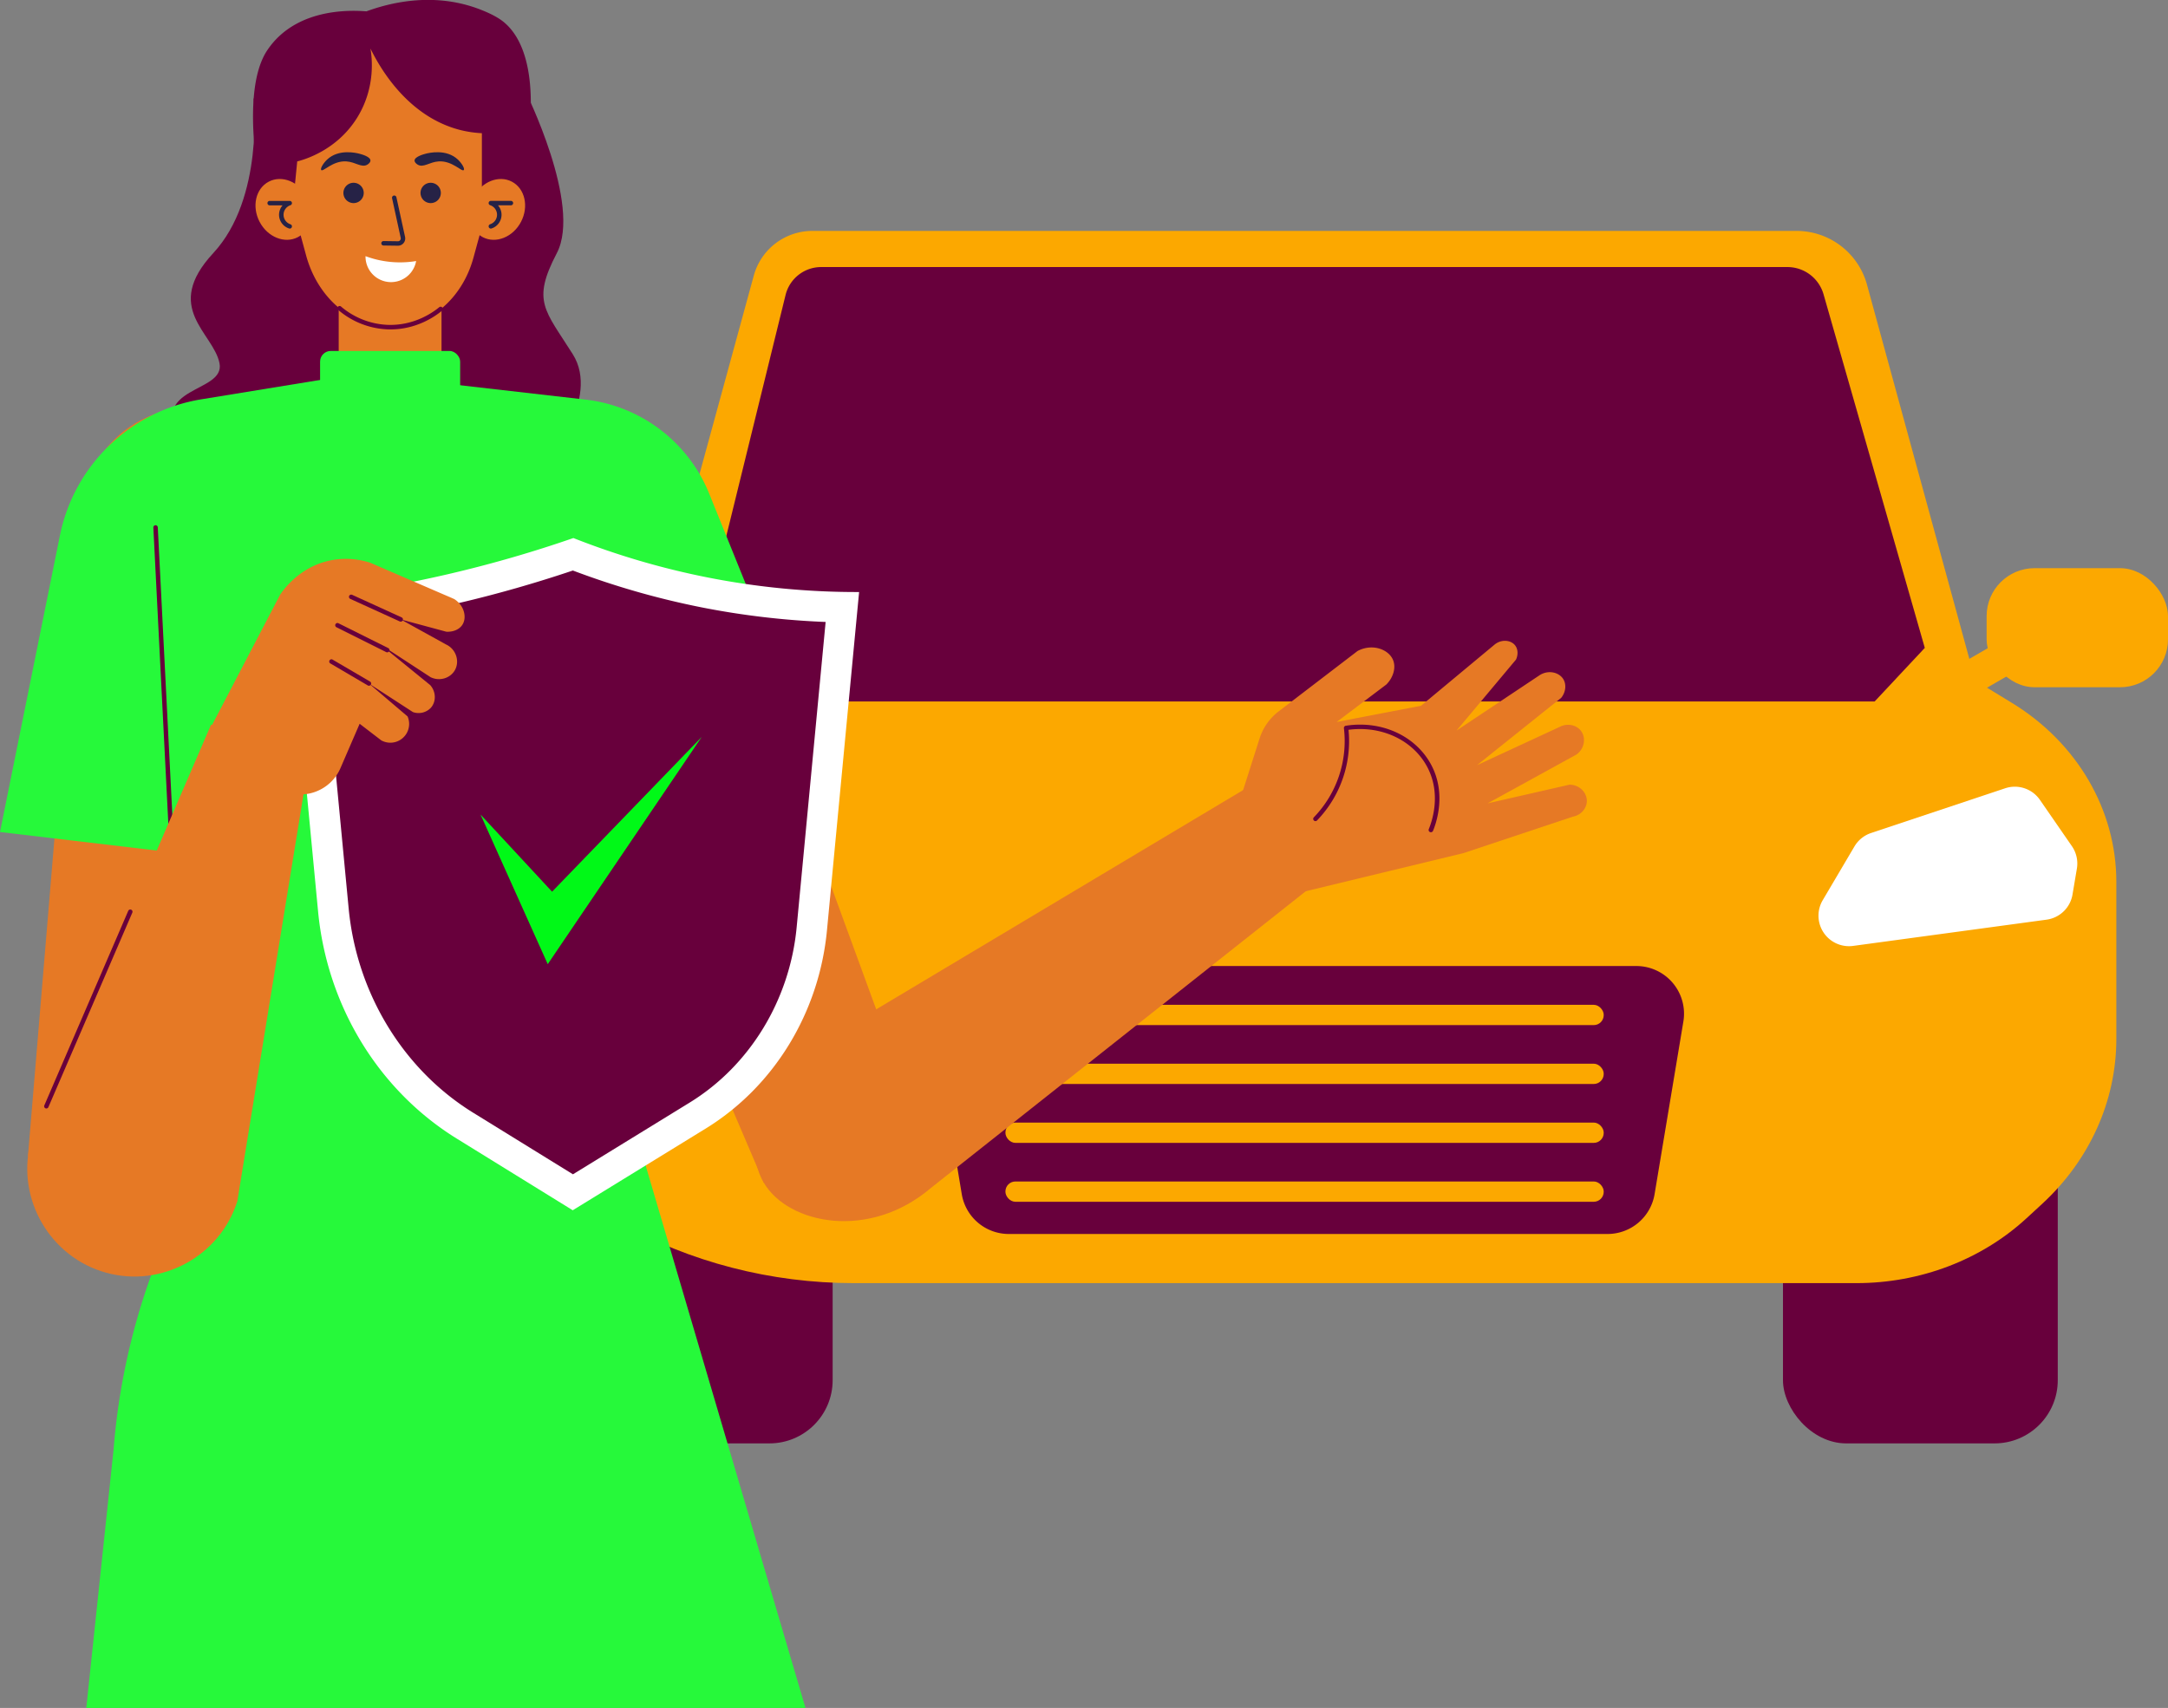 <svg id="Car_Insurance" data-name="Car Insurance" xmlns="http://www.w3.org/2000/svg" viewBox="0 0 1945.54 1533.04"><rect x="0" y="0" width="1945.54" height="1533.04" fill="#808080" stroke="none"/><defs><style>.cls-1{fill:#68003c;}.cls-2{fill:#fca800;}.cls-3{fill:#fff;}.cls-4{fill:#e67925;}.cls-5{fill:#262246;}.cls-6{fill:#26f93a;}.cls-7{fill:#00f917;}</style></defs><rect class="cls-1" x="500.61" y="977.05" width="246.6" height="318.52" rx="56.72"/><rect class="cls-1" x="1600.02" y="977.05" width="246.6" height="318.52" rx="56.72"/><path class="cls-2" d="M668.1,567.9l-133,118.31C491,725.47,466,779.54,466,836V943.32c0,70.39,39.82,135.7,105.09,172.37h0c63.42,35.63,136.29,54.48,210.6,54.48h899.91c57.18,0,112-20.91,152.44-58.13l14.13-13c42.63-39.25,66.58-92.48,66.58-148V810c0-64.58-35.14-124.86-93.58-160.56L1687.66,567.9Z" transform="translate(-15.57 -18.45)"/><path class="cls-2" d="M1811.73,715.49H569.08L692,265.85a54.52,54.52,0,0,1,52.59-40.14h883.15A65.55,65.55,0,0,1,1691,274Z" transform="translate(-15.57 -18.45)"/><rect class="cls-2" x="397.73" y="509.97" width="162.77" height="106.89" rx="43.02"/><rect class="cls-2" x="535.98" y="611.63" width="109.32" height="30.37" transform="translate(376.97 -229.79) rotate(30)"/><rect class="cls-2" x="1798.34" y="528.42" width="162.77" height="106.89" rx="43.02" transform="translate(3743.88 1145.29) rotate(-180)"/><rect class="cls-2" x="1729.1" y="611.63" width="109.32" height="30.37" transform="translate(3626.39 259.32) rotate(150)"/><path class="cls-1" d="M720.53,283.23,639.48,613l43.61,35.09H1697.86l45-48.1L1652,282.62a33.76,33.76,0,0,0-32.45-24.47h-867A32.93,32.93,0,0,0,720.53,283.23Z" transform="translate(-15.57 -18.45)"/><path class="cls-3" d="M746,826.44l-28.5-48.3a27.41,27.41,0,0,0-14.91-12L582.24,726A27.36,27.36,0,0,0,551,736.39L522.38,778a27.4,27.4,0,0,0-4.45,20.07l3.93,23.29a27.35,27.35,0,0,0,23.31,22.58l173.59,23.55a27.4,27.4,0,0,0,22.55-7.3h0A27.36,27.36,0,0,0,746,826.44Z" transform="translate(-15.57 -18.45)"/><path class="cls-3" d="M1651.27,826.44l28.5-48.3a27.4,27.4,0,0,1,14.92-12L1815,726a27.36,27.36,0,0,1,31.2,10.44L1874.9,778a27.4,27.4,0,0,1,4.45,20.07l-3.93,23.29a27.35,27.35,0,0,1-23.31,22.58l-173.59,23.55a27.4,27.4,0,0,1-22.55-7.3h0A27.36,27.36,0,0,1,1651.27,826.44Z" transform="translate(-15.57 -18.45)"/><path class="cls-1" d="M1458.15,1126.06H920.85a42.78,42.78,0,0,1-42.2-35.75L852.82,935.37A42.79,42.79,0,0,1,895,885.55h589a42.79,42.79,0,0,1,42.21,49.82l-25.83,154.94A42.79,42.79,0,0,1,1458.15,1126.06Z" transform="translate(-15.57 -18.45)"/><rect class="cls-2" x="902.26" y="901.91" width="536.9" height="18.22" rx="8.96"/><rect class="cls-2" x="902.26" y="954.76" width="536.9" height="18.22" rx="8.96"/><rect class="cls-2" x="902.26" y="1007.62" width="536.9" height="18.22" rx="8.96"/><rect class="cls-2" x="902.26" y="1060.48" width="536.9" height="18.22" rx="8.96"/><path class="cls-1" d="M529.61,336.45c-25.09-39.87-37.05-47.39-14.34-90.83S486.81,99.8,486.81,99.8l-243.64,7.13s9.59,89.32-36.21,138.69,0,71.27,5.57,98.76-65.33,19.52-35.05,70.9,215.46,41.43,215.46,41.43L505.71,434.4S554.71,376.32,529.61,336.45Z" transform="translate(-15.57 -18.45)"/><path class="cls-4" d="M365.66,34.59A107.14,107.14,0,0,1,453,203.8l-12.57,46c-10.24,37.54-40.52,62.08-72.4,62.08h-3.24c-32.77,0-63.91-25.26-74.49-64.06l-12-44.07A107.15,107.15,0,0,1,365.66,34.59Z" transform="translate(-15.57 -18.45)"/><rect class="cls-4" x="303.95" y="245.28" width="92.27" height="145.44"/><path class="cls-5" d="M372.73,239h-.09l-12.89-.18a2,2,0,0,1,0-4h0l12.9.18a2.4,2.4,0,0,0,2-.93,2.51,2.51,0,0,0,.51-2.13l-7.72-35.44a2,2,0,1,1,3.9-.85l7.73,35.44a6.52,6.52,0,0,1-6.38,7.91Z" transform="translate(-15.57 -18.45)"/><path class="cls-5" d="M402.05,182.51a9.12,9.12,0,1,1-9.11,9.11A9.12,9.12,0,0,1,402.05,182.51Z" transform="translate(-15.57 -18.45)"/><path class="cls-5" d="M332.85,182.51a9.12,9.12,0,1,1-9.11,9.11A9.11,9.11,0,0,1,332.85,182.51Z" transform="translate(-15.57 -18.45)"/><path class="cls-5" d="M397.73,156.38c2.62-.65,18.37-4.56,28.81,5.35,3.45,3.27,6.31,8.1,5.23,9.34-1.71,2-10.23-8.53-22.52-7.75-8.42.53-13.74,6.06-18.94,2.86-.31-.19-2.8-1.76-2.71-3.73C387.77,159,396,156.82,397.73,156.38Z" transform="translate(-15.57 -18.45)"/><path class="cls-5" d="M309.06,161.73c10.44-9.91,26.19-6,28.82-5.35,1.74.44,10,2.57,10.12,6.07.09,2-2.4,3.54-2.7,3.73-5.21,3.2-10.53-2.33-18.95-2.86-12.28-.78-20.8,9.72-22.52,7.75C302.76,169.83,305.62,165,309.06,161.73Z" transform="translate(-15.57 -18.45)"/><path class="cls-1" d="M366,314.12c-1.19,0-2.39,0-3.61-.09a72.76,72.76,0,0,1-43.15-17.24,2,2,0,1,1,2.59-3A68.92,68.92,0,0,0,362.62,310c23.83,1.18,40.87-10.63,47.08-15.78a2,2,0,0,1,2.56,3.08C406,302.53,389.38,314.12,366,314.12Z" transform="translate(-15.57 -18.45)"/><path class="cls-4" d="M363.19,354.08,171.74,385.66a99.14,99.14,0,0,0-82.65,89.58L40.63,1056.49l162.74-22.3q27.1-269.33,54.2-538.65Z" transform="translate(-15.57 -18.45)"/><path class="cls-4" d="M337.21,357.62,536.7,384.1a118.42,118.42,0,0,1,95.61,76.71L805,933,701,1080.07,471.57,543.21Z" transform="translate(-15.57 -18.45)"/><path class="cls-4" d="M1145.56,719,732.31,966c-38.21,34.53-48.73,84.54-31.3,114.06,22,37.3,94.67,52,150.12,4.56L1205.54,804Z" transform="translate(-15.57 -18.45)"/><path class="cls-6" d="M121.8,413.83l241.39-59.75L595,397.1v707.45l-375.24,12Q170.8,765.17,121.8,413.83Z" transform="translate(-15.57 -18.45)"/><path class="cls-6" d="M215.26,1035.64a598.81,598.81,0,0,0-97.78,284L93,1551.49h645.4L591.75,1053.7Z" transform="translate(-15.57 -18.45)"/><rect class="cls-6" x="287.25" y="315.01" width="125.69" height="49.36" rx="9.56"/><path class="cls-6" d="M370.59,348.43,196.28,376.86A155,155,0,0,0,69.34,499.1L15.57,765.26l187,22.11,87.23-330.43Z" transform="translate(-15.57 -18.45)"/><path class="cls-6" d="M370.59,357.62,541,377.13a136.46,136.46,0,0,1,111,84.41l97.46,240.9L579.72,796.55,512.8,638.86Z" transform="translate(-15.57 -18.45)"/><path class="cls-3" d="M650,536.65a696.4,696.4,0,0,1-119.89-35.26,1111.11,1111.11,0,0,1-108.7,31.55,1104.08,1104.08,0,0,1-147,24.32L301,836.4c8.06,84.9,54.31,160.69,124.53,204.09l104,64.28,119.16-73.23c61.43-37.76,101.93-103.94,109-178.12l28.83-303.57A690.67,690.67,0,0,1,650,536.65Z" transform="translate(-15.57 -18.45)"/><path class="cls-1" d="M440.08,1017.14C377.4,978.4,335.67,909.87,328.45,833.8l-24-252.19a1135.92,1135.92,0,0,0,123.38-22c34.17-8,68.38-17.82,101.83-29.07a726.43,726.43,0,0,0,115.12,33,720.09,720.09,0,0,0,111.7,13.17l-26,274.08c-6.21,65.37-42.1,124.19-96,157.32l-104.75,64.38Z" transform="translate(-15.57 -18.45)"/><path class="cls-7" d="M645.31,679.87,511,818.82l-64.2-69.24,60.31,134.29Z" transform="translate(-15.57 -18.45)"/><path class="cls-4" d="M204.3,672.22l62.66-120c3.33-4.91,17.71-24.92,44.61-30.65a70.91,70.91,0,0,1,36.3,2l75.28,32.56c9.17,5.81,11.55,16.69,7.32,23.16-2.82,4.33-8.51,6.54-14.42,6.17L375.2,574.44,416,597c8.94,4.22,12.25,15.11,7.77,23-4.09,7.22-13.74,10.26-21.81,6.27L356.23,596.4l45.41,37c5.38,6.09,5.38,14.94.6,20.32a15.18,15.18,0,0,1-16.13,3.88L346.67,632l34.66,29.52A16.86,16.86,0,0,1,357.73,683L338.31,668.1q-8.61,19.89-17.2,39.78a39.26,39.26,0,0,1-33.52,23.59l-31.74,2Z" transform="translate(-15.57 -18.45)"/><path class="cls-1" d="M375.2,576.44a2.07,2.07,0,0,1-.83-.18L329.91,556a2,2,0,0,1-1-2.65,2,2,0,0,1,2.65-1L376,572.62a2,2,0,0,1-.83,3.82Z" transform="translate(-15.57 -18.45)"/><path class="cls-1" d="M363.05,604a2,2,0,0,1-.89-.21L317.5,581.46a2,2,0,0,1-.89-2.69,2,2,0,0,1,2.68-.89L364,600.17a2,2,0,0,1-.9,3.79Z" transform="translate(-15.57 -18.45)"/><path class="cls-1" d="M346.67,634a2,2,0,0,1-1-.28L312.2,614.05a2,2,0,1,1,2-3.44l33.46,19.61a2,2,0,0,1-1,3.73Z" transform="translate(-15.57 -18.45)"/><path class="cls-1" d="M278.29,203.8q2-20.22,4-40.46c6-1.53,36.24-9.9,54.51-40.44C353,95.8,349.23,69,348,62c7.59,15.49,32.08,60.26,79.63,72.89A99.41,99.41,0,0,0,448,138v74.89h26.13c25-80.15,25-151.87-8.6-176.27-7-5-15.77-8.38-19.92-10-42.62-16.15-82.65-4.78-101.18,2-7.23-.35-61.39-5.89-88.83,34.66s-2.79,143.06-2.79,143.06Z" transform="translate(-15.57 -18.45)"/><path class="cls-4" d="M440.55,195.27c7.21-13.76,22.57-19.93,34.33-13.78s15.45,22.3,8.25,36.06-22.58,19.93-34.33,13.78S433.35,209,440.55,195.27Z" transform="translate(-15.57 -18.45)"/><path class="cls-5" d="M456.05,223.62a2,2,0,0,1-.64-3.89,9,9,0,0,0,0-17.1,2,2,0,0,1,.65-3.89h18a2,2,0,0,1,0,4H462.46a12.88,12.88,0,0,1,3.17,9.23,13,13,0,0,1-8.93,11.54A1.81,1.81,0,0,1,456.05,223.62Z" transform="translate(-15.57 -18.45)"/><path class="cls-4" d="M256.77,181.49c11.75-6.15,27.12,0,34.33,13.78s3.51,29.91-8.25,36.06-27.12,0-34.32-13.78S245,187.64,256.77,181.49Z" transform="translate(-15.57 -18.45)"/><path class="cls-5" d="M275.59,223.62a1.85,1.85,0,0,1-.65-.11A13,13,0,0,1,266,212a12.88,12.88,0,0,1,3.17-9.23H257.57a2,2,0,0,1,0-4h18a2,2,0,0,1,.65,3.89,9,9,0,0,0,0,17.1,2,2,0,0,1-.65,3.89Z" transform="translate(-15.57 -18.45)"/><path class="cls-3" d="M343.59,248.38A88.71,88.71,0,0,0,389,252.76a22.88,22.88,0,0,1-45.41-4.38Z" transform="translate(-15.57 -18.45)"/><path class="cls-1" d="M169.93,785.51a2,2,0,0,1-2-1.9L153.18,492a2,2,0,0,1,1.89-2.1,2,2,0,0,1,2.1,1.89l14.75,291.6a2,2,0,0,1-1.89,2.1Z" transform="translate(-15.57 -18.45)"/><path class="cls-4" d="M1123.54,751.48l22.34-70.12A49.74,49.74,0,0,1,1163,657l70.81-54.21c13.31-7.09,28-1.49,31.89,8.13,2.75,6.73.29,15.52-6,21.91l-44.62,33.67,75.69-14.55,66.12-55c6.26-5,14.59-4,18.33.79,2.61,3.33,2.85,8.34.79,12.75l-53.37,63.73,74.09-49.39c7.79-5.39,17.79-3.16,21.71,3.19,2.94,4.76,2.29,11.57-1.8,16.73L1341,705.28l75.68-35.06c6.6-2.69,14-.7,17.73,4.38,4.57,6.18,3.1,16-4.18,21.12l-79.67,43.81,73.29-16.73c8.9-.19,15.89,7,15.74,14.74-.13,6.56-5.31,12.62-12.55,13.94l-97.24,32.42c-.5.16-1,.31-1.52.43L1164.17,824Z" transform="translate(-15.57 -18.45)"/><path class="cls-1" d="M1299.6,765.43a2.11,2.11,0,0,1-.77-.15,2,2,0,0,1-1.08-2.62c2.88-6.9,11.3-31.29-1.12-55.27-12.63-24.4-41-37.86-70.92-33.87a102.45,102.45,0,0,1-28.23,81.34,2,2,0,0,1-2.89-2.77,98.49,98.49,0,0,0,27-80,2,2,0,0,1,1.67-2.21c32.35-5.08,63.29,9.27,77,35.71,13.21,25.52,4.31,51.34,1.27,58.65A2,2,0,0,1,1299.6,765.43Z" transform="translate(-15.57 -18.45)"/><path class="cls-4" d="M205,668.85,42.78,1044.7c-12.39,50.42,18,102.23,67.9,116.08s102.37-14.77,117.87-64.17L293,700.35Z" transform="translate(-15.57 -18.45)"/><path class="cls-1" d="M57.14,1013.41a1.88,1.88,0,0,1-.79-.17,2,2,0,0,1-1-2.62L130.66,836a2,2,0,0,1,3.67,1.59L59,1012.2A2,2,0,0,1,57.14,1013.41Z" transform="translate(-15.57 -18.45)"/></svg>